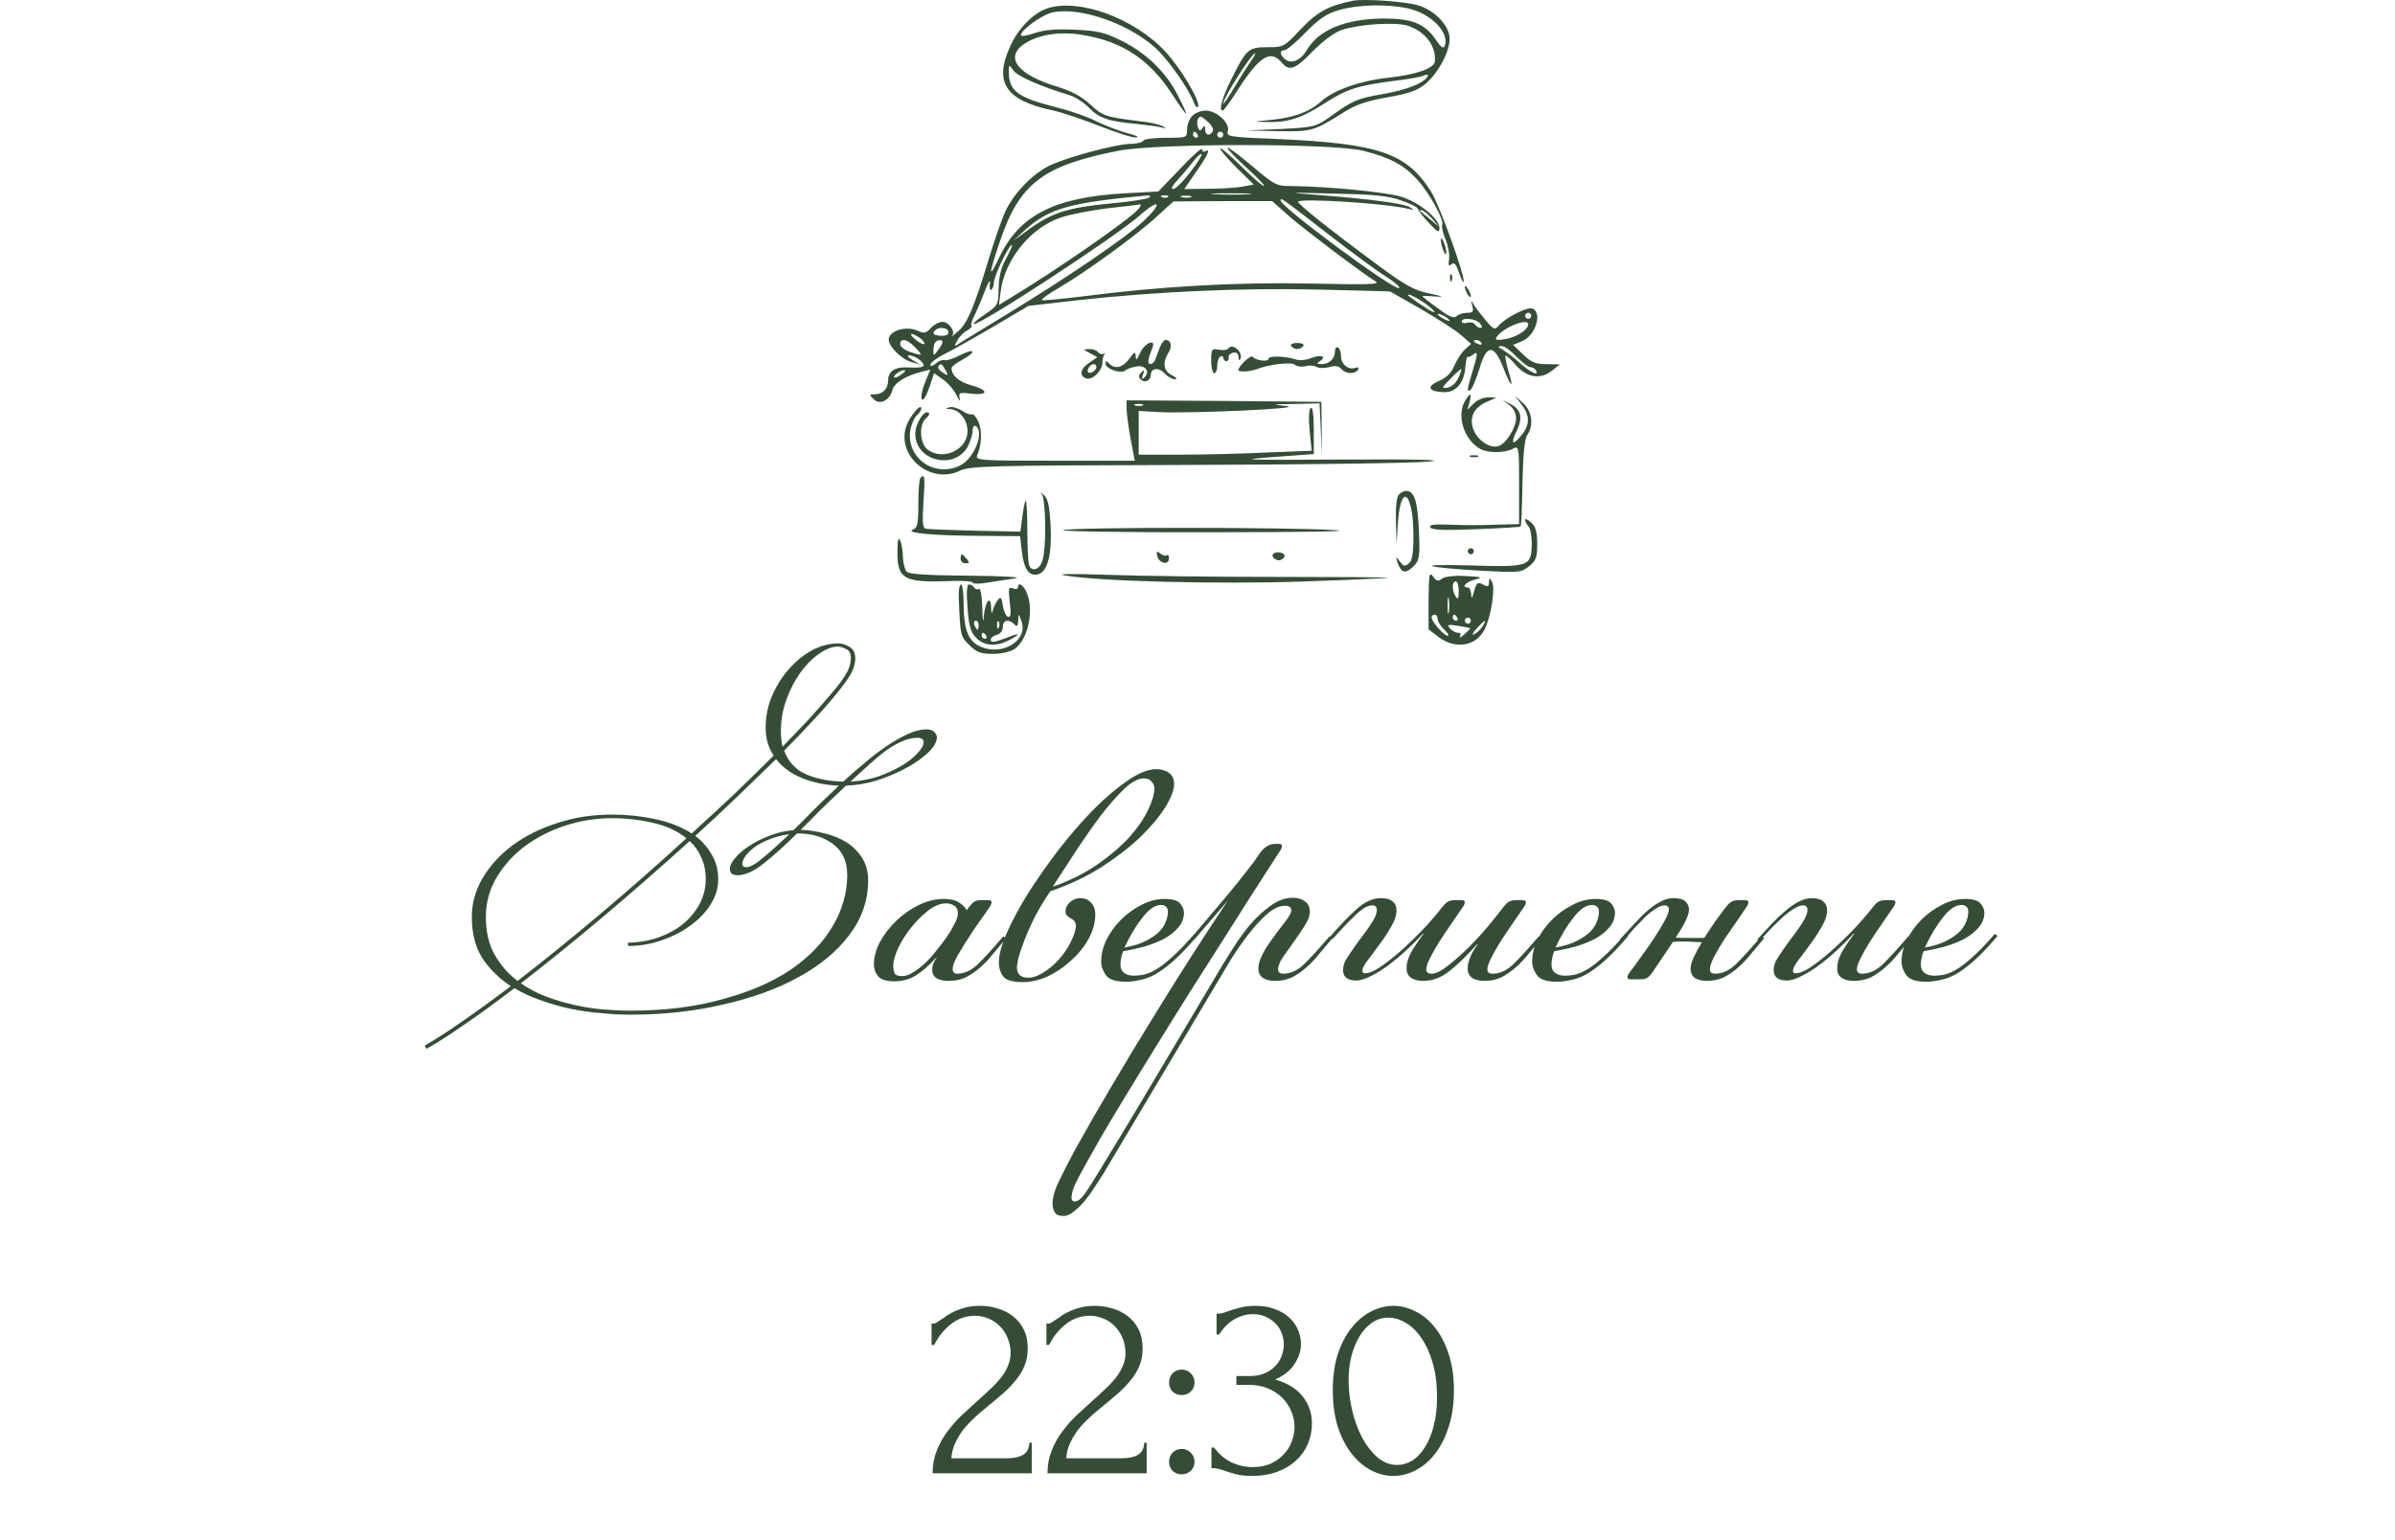 <?xml version="1.0" encoding="UTF-8"?> <svg xmlns="http://www.w3.org/2000/svg" width="286" height="184" viewBox="0 0 286 184" fill="none"><path d="M73.093 97.3C74.82 97.3 76.516 97.477 78.18 97.829C79.876 98.18 81.349 98.757 82.597 99.556C84.356 97.957 86.052 96.388 87.684 94.853C89.317 93.284 90.885 91.749 92.388 90.245C91.749 89.317 91.428 88.213 91.428 86.933C91.428 85.653 91.668 84.421 92.148 83.237C92.66 82.02 93.317 80.948 94.117 80.02C94.948 79.061 95.876 78.293 96.9 77.716C97.957 77.141 99.028 76.853 100.117 76.853C100.565 76.853 101.013 76.996 101.461 77.284C101.909 77.54 102.133 77.989 102.133 78.629C102.133 79.3 101.909 80.004 101.461 80.74C101.013 81.445 100.469 82.18 99.829 82.948C98.996 83.972 98.052 85.044 96.996 86.165C95.972 87.284 94.853 88.453 93.636 89.668C94.148 91.013 95.028 91.957 96.276 92.501C97.556 93.044 99.028 93.332 100.693 93.365C101.525 92.597 102.389 91.844 103.285 91.109C104.181 90.341 105.061 89.668 105.925 89.093C106.821 88.484 107.669 88.004 108.469 87.653C109.269 87.3 109.989 87.124 110.629 87.124C111.045 87.124 111.349 87.221 111.541 87.412C111.765 87.605 111.877 87.829 111.877 88.085C111.877 88.629 111.525 89.237 110.821 89.909C110.149 90.549 109.285 91.156 108.229 91.733C107.173 92.308 106.005 92.805 104.725 93.221C103.445 93.605 102.213 93.812 101.029 93.844L100.981 93.892L100.069 94.757C99.269 95.493 98.501 96.228 97.764 96.965C97.061 97.701 96.341 98.421 95.605 99.124C96.564 99.156 97.525 99.3 98.484 99.556C99.445 99.781 100.309 100.132 101.077 100.612C101.845 101.092 102.469 101.716 102.948 102.484C103.429 103.22 103.669 104.116 103.669 105.172C103.669 107.54 102.917 109.716 101.413 111.7C99.941 113.652 97.909 115.332 95.317 116.74C92.757 118.148 89.749 119.236 86.293 120.004C82.868 120.804 79.204 121.204 75.3 121.204C74.148 121.204 72.948 121.14 71.701 121.012C70.484 120.916 69.269 120.74 68.052 120.484C66.868 120.228 65.701 119.892 64.549 119.476C63.428 119.092 62.389 118.612 61.428 118.036C59.221 119.732 57.221 121.188 55.428 122.404C53.636 123.652 52.133 124.612 50.916 125.284L50.724 124.9C51.941 124.196 53.428 123.236 55.188 122.02C56.949 120.804 58.885 119.396 60.996 117.796C59.589 116.868 58.453 115.748 57.589 114.436C56.757 113.092 56.34 111.46 56.34 109.54C56.34 107.908 56.773 106.356 57.636 104.884C58.532 103.38 59.733 102.068 61.236 100.948C62.773 99.829 64.549 98.948 66.564 98.308C68.612 97.636 70.788 97.3 73.093 97.3ZM95.172 99.556C93.764 100.964 92.453 102.148 91.237 103.108C90.052 104.068 88.996 104.548 88.069 104.548C87.46 104.548 87.156 104.292 87.156 103.78C87.156 103.396 87.38 102.948 87.829 102.436C88.276 101.924 88.853 101.444 89.556 100.996C90.293 100.516 91.109 100.116 92.004 99.796C92.9 99.445 93.812 99.237 94.74 99.172C95.508 98.436 96.293 97.653 97.093 96.82C97.924 95.989 98.805 95.141 99.733 94.276L100.165 93.844C98.532 93.781 97.061 93.477 95.749 92.933C94.436 92.388 93.412 91.636 92.677 90.677C91.204 92.117 89.653 93.621 88.02 95.189C86.421 96.725 84.757 98.276 83.028 99.844C83.861 100.484 84.516 101.236 84.996 102.1C85.508 102.932 85.764 103.924 85.764 105.076C85.764 106.1 85.46 107.092 84.853 108.052C84.276 108.98 83.477 109.812 82.453 110.548C81.46 111.284 80.308 111.876 78.996 112.324C77.716 112.772 76.388 112.996 75.013 112.996L74.965 112.612C76.276 112.58 77.493 112.372 78.612 111.988C79.764 111.572 80.757 111.028 81.588 110.356C82.421 109.652 83.076 108.852 83.556 107.956C84.037 107.028 84.276 106.052 84.276 105.028C84.276 104.036 84.1 103.172 83.749 102.436C83.428 101.668 82.965 101.012 82.356 100.468C78.965 103.54 75.525 106.548 72.037 109.492C68.581 112.404 65.3 115.06 62.197 117.46C63.124 118.1 64.132 118.628 65.221 119.044C66.341 119.46 67.477 119.796 68.629 120.052C69.781 120.308 70.916 120.484 72.037 120.58C73.189 120.676 74.26 120.724 75.252 120.724C79.349 120.724 82.996 120.276 86.197 119.38C89.428 118.516 92.148 117.348 94.356 115.876C96.564 114.372 98.245 112.644 99.397 110.692C100.581 108.708 101.173 106.644 101.173 104.5C101.173 102.868 100.597 101.636 99.445 100.804C98.325 99.972 96.948 99.556 95.317 99.556H95.172ZM58.02 109.54C58.02 111.3 58.373 112.804 59.077 114.052C59.781 115.3 60.693 116.34 61.812 117.172C64.916 114.772 68.197 112.116 71.653 109.204C75.141 106.26 78.581 103.236 81.972 100.132C80.916 99.269 79.605 98.66 78.037 98.308C76.469 97.924 74.82 97.733 73.093 97.733C71.204 97.733 69.365 98.02 67.573 98.597C65.781 99.172 64.165 99.989 62.724 101.044C61.316 102.1 60.181 103.348 59.316 104.788C58.453 106.228 58.02 107.812 58.02 109.54ZM93.252 87.269C93.252 88.037 93.317 88.677 93.445 89.189C94.597 88.004 95.668 86.885 96.66 85.829C97.653 84.74 98.564 83.701 99.397 82.709C100.037 81.972 100.565 81.269 100.981 80.597C101.397 79.924 101.604 79.252 101.604 78.581C101.604 78.037 101.413 77.684 101.029 77.525C100.645 77.332 100.325 77.237 100.069 77.237C99.365 77.237 98.612 77.525 97.812 78.1C97.013 78.644 96.276 79.38 95.605 80.308C94.933 81.237 94.373 82.308 93.924 83.525C93.477 84.74 93.252 85.989 93.252 87.269ZM109.573 88.132C108.965 88.132 108.341 88.276 107.701 88.564C107.093 88.82 106.453 89.189 105.781 89.668C105.141 90.148 104.469 90.709 103.765 91.349C103.061 91.989 102.325 92.66 101.557 93.365C102.741 93.3 103.861 93.093 104.917 92.74C105.973 92.356 106.901 91.924 107.701 91.445C108.501 90.965 109.125 90.469 109.573 89.957C110.053 89.445 110.293 89.013 110.293 88.66C110.293 88.308 110.053 88.132 109.573 88.132ZM89.124 103.588C89.573 103.588 90.228 103.22 91.093 102.484C91.989 101.748 93.044 100.804 94.26 99.653C93.428 99.749 92.66 99.941 91.957 100.228C91.284 100.484 90.692 100.788 90.18 101.14C89.701 101.492 89.317 101.86 89.028 102.244C88.772 102.596 88.644 102.916 88.644 103.204C88.644 103.46 88.805 103.588 89.124 103.588ZM112.997 107.908C112.293 107.908 111.573 108.196 110.837 108.772C110.101 109.348 109.413 110.036 108.773 110.836C108.165 111.604 107.653 112.42 107.237 113.284C106.853 114.148 106.661 114.868 106.661 115.444C106.661 115.668 106.709 115.924 106.805 116.212C106.901 116.468 107.205 116.596 107.717 116.596C108.133 116.596 108.565 116.452 109.013 116.164C109.493 115.876 109.973 115.508 110.453 115.06C110.933 114.612 111.381 114.116 111.797 113.572C112.245 113.028 112.661 112.484 113.045 111.94C113.397 111.428 113.701 110.916 113.957 110.404C114.245 109.892 114.389 109.46 114.389 109.108C114.389 108.66 114.245 108.356 113.957 108.196C113.669 108.004 113.349 107.908 112.997 107.908ZM115.685 108.388C115.877 108.132 116.069 107.924 116.261 107.764C116.453 107.604 116.741 107.524 117.125 107.524H118.037C118.293 107.524 118.421 107.62 118.421 107.812C118.421 107.844 118.405 107.892 118.373 107.956C118.373 107.988 118.341 108.068 118.277 108.196C117.989 108.644 117.589 109.22 117.077 109.924C116.565 110.628 116.069 111.364 115.589 112.132C115.109 112.868 114.677 113.572 114.293 114.244C113.941 114.884 113.765 115.38 113.765 115.732C113.765 116.116 113.941 116.308 114.293 116.308C115.125 116.308 115.925 115.956 116.693 115.252C117.461 114.516 118.501 113.38 119.813 111.844L120.149 112.084C119.637 112.692 119.125 113.3 118.613 113.908C118.133 114.516 117.621 115.06 117.077 115.54C116.533 116.02 115.957 116.42 115.349 116.74C114.741 117.028 114.053 117.172 113.285 117.172C112.741 117.172 112.277 117.076 111.893 116.884C111.509 116.66 111.317 116.292 111.317 115.78C111.317 115.62 111.349 115.428 111.413 115.204C111.509 114.948 111.653 114.676 111.845 114.388V114.34C111.013 115.268 110.197 115.988 109.397 116.5C108.629 116.98 107.765 117.22 106.805 117.22C105.845 117.22 105.189 117.012 104.837 116.596C104.517 116.18 104.357 115.716 104.357 115.204C104.357 114.34 104.597 113.444 105.077 112.516C105.589 111.588 106.245 110.74 107.045 109.972C107.845 109.204 108.741 108.58 109.733 108.1C110.725 107.62 111.717 107.38 112.709 107.38C113.509 107.38 114.117 107.524 114.533 107.812C114.949 108.068 115.253 108.372 115.445 108.724L115.685 108.388ZM125.42 106.468C124.588 107.684 123.916 108.82 123.404 109.876C122.892 110.932 122.492 111.86 122.204 112.66C121.916 113.428 121.708 114.068 121.58 114.58C121.484 115.092 121.436 115.412 121.436 115.54C121.436 116.372 121.884 116.788 122.78 116.788C123.356 116.788 123.964 116.58 124.604 116.164C125.276 115.748 125.884 115.236 126.428 114.628C127.004 113.988 127.468 113.316 127.82 112.612C128.204 111.876 128.428 111.22 128.492 110.644C128.46 110.324 128.38 110.1 128.252 109.972C128.124 109.844 127.98 109.748 127.82 109.684C127.692 109.588 127.564 109.492 127.436 109.396C127.308 109.3 127.244 109.108 127.244 108.82C127.244 108.436 127.42 108.084 127.772 107.764C128.124 107.444 128.54 107.284 129.02 107.284C129.564 107.284 129.996 107.476 130.316 107.86C130.636 108.212 130.796 108.66 130.796 109.204C130.796 110.196 130.524 111.188 129.98 112.18C129.436 113.14 128.732 114.004 127.868 114.772C127.036 115.54 126.108 116.164 125.084 116.644C124.06 117.092 123.084 117.316 122.156 117.316C120.94 117.316 120.156 117.092 119.804 116.644C119.452 116.164 119.276 115.604 119.276 114.964C119.276 114.068 119.596 112.884 120.236 111.412C120.908 109.908 121.772 108.308 122.828 106.612C123.916 104.916 125.132 103.188 126.476 101.428C127.852 99.668 129.228 98.085 130.604 96.677C132.012 95.269 133.372 94.117 134.684 93.221C135.996 92.325 137.132 91.876 138.092 91.876C138.668 91.876 139.164 92.02 139.58 92.308C139.996 92.597 140.204 93.044 140.204 93.653C140.204 94.356 139.852 95.284 139.148 96.436C138.444 97.556 137.452 98.74 136.172 99.989C134.892 101.204 133.34 102.404 131.516 103.588C129.692 104.74 127.66 105.7 125.42 106.468ZM136.556 92.981C135.916 92.981 135.148 93.397 134.252 94.228C133.388 95.061 132.46 96.117 131.468 97.397C130.508 98.677 129.532 100.068 128.54 101.572C127.548 103.076 126.62 104.5 125.756 105.844L125.804 105.892C127.852 105.156 129.628 104.26 131.132 103.204C132.636 102.148 133.884 101.076 134.876 99.989C135.868 98.868 136.604 97.796 137.084 96.772C137.596 95.716 137.852 94.853 137.852 94.18C137.852 93.861 137.74 93.588 137.516 93.365C137.324 93.109 137.004 92.981 136.556 92.981ZM134.281 113.188C135.337 112.996 136.201 112.724 136.873 112.372C137.545 112.02 138.073 111.652 138.457 111.268C138.841 110.852 139.097 110.452 139.225 110.068C139.385 109.652 139.465 109.284 139.465 108.964C139.465 108.612 139.385 108.388 139.225 108.292C139.065 108.164 138.873 108.1 138.649 108.1C137.945 108.1 137.209 108.596 136.441 109.588C135.673 110.548 134.953 111.748 134.281 113.188ZM135.385 116.548C135.705 116.548 136.057 116.516 136.441 116.452C136.857 116.388 137.353 116.196 137.929 115.876C138.505 115.556 139.161 115.06 139.897 114.388C140.665 113.716 141.577 112.772 142.633 111.556L142.969 111.796C141.913 113.044 140.969 114.036 140.137 114.772C139.337 115.476 138.601 116.02 137.929 116.404C137.257 116.756 136.633 116.98 136.057 117.076C135.513 117.204 134.969 117.268 134.425 117.268C133.241 117.268 132.457 117.012 132.073 116.5C131.689 115.956 131.497 115.412 131.497 114.868C131.497 114.004 131.705 113.14 132.121 112.276C132.569 111.38 133.145 110.58 133.849 109.876C134.585 109.14 135.401 108.548 136.297 108.1C137.193 107.62 138.121 107.38 139.081 107.38C140.041 107.38 140.665 107.572 140.953 107.956C141.241 108.308 141.385 108.66 141.385 109.012C141.385 109.684 141.145 110.292 140.665 110.836C140.217 111.348 139.641 111.796 138.937 112.18C138.233 112.532 137.449 112.836 136.585 113.092C135.721 113.316 134.905 113.492 134.137 113.62C134.041 113.812 133.961 114.068 133.897 114.388C133.833 114.676 133.801 114.948 133.801 115.204C133.801 115.652 133.945 115.988 134.233 116.212C134.553 116.436 134.937 116.548 135.385 116.548ZM152.237 117.172C151.693 117.172 151.229 117.06 150.845 116.836C150.461 116.58 150.269 116.196 150.269 115.684C150.269 115.268 150.381 114.82 150.605 114.34C150.829 113.828 151.117 113.316 151.469 112.804C151.821 112.292 152.189 111.78 152.573 111.268C152.957 110.756 153.325 110.276 153.677 109.828C154.029 109.316 154.205 108.964 154.205 108.772C154.205 108.388 153.949 108.196 153.437 108.196C152.765 108.196 152.029 108.548 151.229 109.252C150.461 109.956 149.709 110.788 148.973 111.748C148.269 112.676 147.613 113.62 147.005 114.58C146.429 115.54 145.981 116.292 145.661 116.836L131.693 140.308C131.437 140.692 131.133 141.156 130.781 141.7C130.429 142.276 130.045 142.82 129.629 143.332C129.181 143.876 128.733 144.324 128.285 144.676C127.837 145.06 127.405 145.252 126.989 145.252C126.445 145.252 126.093 145.092 125.933 144.772C125.773 144.484 125.693 144.132 125.693 143.716C125.693 142.98 125.981 142.036 126.557 140.884C127.101 139.764 127.693 138.612 128.333 137.428C129.677 134.996 131.117 132.484 132.653 129.892C134.157 127.332 135.709 124.756 137.309 122.164C138.877 119.604 140.445 117.092 142.013 114.628C143.613 112.132 145.149 109.78 146.621 107.572L142.541 112.324L142.205 112.084C143.421 110.644 144.653 109.188 145.901 107.716C147.181 106.212 148.477 104.596 149.789 102.868L150.413 101.956C150.957 101.188 151.581 100.804 152.285 100.804H152.717C152.973 100.804 153.101 100.9 153.101 101.092C153.101 101.124 153.085 101.172 153.053 101.236C153.053 101.268 153.021 101.348 152.957 101.476L151.037 104.452C150.557 105.188 149.869 106.26 148.973 107.668C148.077 109.076 147.053 110.692 145.901 112.516C144.749 114.308 143.517 116.244 142.205 118.324C140.893 120.404 139.597 122.484 138.317 124.564C137.005 126.676 135.757 128.708 134.573 130.66C133.357 132.644 132.285 134.436 131.357 136.036C130.429 137.668 129.661 139.044 129.053 140.164C128.445 141.284 128.109 142.036 128.045 142.42C127.981 142.74 127.949 142.932 127.949 142.996C127.949 143.348 128.077 143.524 128.333 143.524C128.685 143.524 129.085 143.22 129.533 142.612C129.949 142.036 130.589 141.028 131.453 139.588C133.821 135.716 136.141 131.86 138.413 128.02C140.685 124.212 142.957 120.388 145.229 116.548C145.709 115.716 146.285 114.772 146.957 113.716C147.629 112.628 148.349 111.604 149.117 110.644C149.917 109.684 150.765 108.884 151.661 108.244C152.557 107.572 153.469 107.236 154.397 107.236C154.973 107.236 155.453 107.38 155.837 107.668C156.221 107.956 156.413 108.372 156.413 108.916C156.413 109.396 156.205 109.956 155.789 110.596C155.405 111.204 154.973 111.844 154.493 112.516C154.045 113.156 153.613 113.764 153.197 114.34C152.813 114.916 152.621 115.396 152.621 115.78C152.621 116.132 152.829 116.308 153.245 116.308C154.077 116.308 154.877 115.956 155.645 115.252C156.413 114.516 157.453 113.38 158.765 111.844L159.101 112.084C158.589 112.692 158.077 113.3 157.565 113.908C157.085 114.516 156.573 115.06 156.029 115.54C155.485 116.02 154.909 116.42 154.301 116.74C153.693 117.028 153.005 117.172 152.237 117.172ZM177.23 117.172C176.686 117.172 176.222 117.06 175.838 116.836C175.454 116.58 175.262 116.196 175.262 115.684C175.262 115.3 175.358 114.868 175.55 114.388C175.742 113.876 176.046 113.348 176.462 112.804L176.414 112.756C175.166 114.164 174.046 115.252 173.054 116.02C172.094 116.788 171.054 117.172 169.934 117.172C169.39 117.172 168.926 117.06 168.542 116.836C168.158 116.58 167.966 116.196 167.966 115.684C167.966 115.012 168.19 114.292 168.638 113.524C169.118 112.756 169.566 112.1 169.982 111.556L169.934 111.508C169.294 112.212 168.606 112.9 167.87 113.572C167.134 114.244 166.398 114.852 165.662 115.396C164.958 115.908 164.27 116.324 163.598 116.644C162.958 116.964 162.414 117.124 161.966 117.124C160.91 117.124 160.382 116.708 160.382 115.876C160.382 115.428 160.51 114.996 160.766 114.58C161.022 114.164 161.342 113.684 161.726 113.14C162.014 112.724 162.318 112.308 162.638 111.892C162.958 111.476 163.246 111.076 163.502 110.692C163.79 110.276 164.014 109.908 164.174 109.588C164.334 109.236 164.414 108.932 164.414 108.676C164.414 108.324 164.238 108.148 163.886 108.148C163.31 108.148 162.606 108.564 161.774 109.396C160.942 110.196 160.062 111.124 159.134 112.18L158.75 111.988C159.87 110.676 160.926 109.572 161.918 108.676C162.91 107.748 163.902 107.284 164.894 107.284C165.534 107.284 165.998 107.412 166.286 107.668C166.606 107.924 166.766 108.276 166.766 108.724C166.766 109.332 166.542 110.004 166.094 110.74C165.678 111.476 165.214 112.18 164.702 112.852C164.222 113.524 163.758 114.148 163.31 114.724C162.894 115.268 162.686 115.684 162.686 115.972C162.686 116.164 162.782 116.26 162.974 116.26C163.518 116.26 164.238 115.94 165.134 115.3C166.03 114.66 166.942 113.908 167.87 113.044C168.798 112.18 169.662 111.316 170.462 110.452C171.262 109.556 171.854 108.852 172.238 108.34C172.43 108.084 172.622 107.892 172.814 107.764C173.038 107.604 173.358 107.524 173.774 107.524H174.542C174.798 107.524 174.926 107.62 174.926 107.812C174.926 107.844 174.91 107.892 174.878 107.956C174.878 107.988 174.846 108.068 174.782 108.196C174.398 108.772 173.95 109.428 173.438 110.164C172.926 110.9 172.43 111.636 171.95 112.372C171.502 113.076 171.118 113.748 170.798 114.388C170.478 114.996 170.318 115.46 170.318 115.78C170.318 116.132 170.526 116.308 170.942 116.308C171.454 116.308 172.11 115.988 172.91 115.348C173.742 114.708 174.59 113.956 175.454 113.092C176.318 112.228 177.118 111.348 177.854 110.452C178.59 109.556 179.15 108.852 179.534 108.34C179.726 108.084 179.918 107.892 180.11 107.764C180.334 107.604 180.654 107.524 181.07 107.524H181.838C182.094 107.524 182.222 107.62 182.222 107.812C182.222 107.844 182.206 107.892 182.174 107.956C182.174 107.988 182.142 108.068 182.078 108.196C181.694 108.772 181.246 109.428 180.734 110.164C180.222 110.9 179.726 111.636 179.246 112.372C178.798 113.076 178.414 113.748 178.094 114.388C177.774 114.996 177.614 115.46 177.614 115.78C177.614 116.132 177.822 116.308 178.238 116.308C179.07 116.308 179.87 115.956 180.638 115.252C181.406 114.516 182.446 113.38 183.758 111.844L184.094 112.084C183.582 112.692 183.07 113.3 182.558 113.908C182.078 114.516 181.566 115.06 181.022 115.54C180.478 116.02 179.902 116.42 179.294 116.74C178.686 117.028 177.998 117.172 177.23 117.172ZM185.75 113.188C186.806 112.996 187.67 112.724 188.342 112.372C189.014 112.02 189.542 111.652 189.926 111.268C190.31 110.852 190.566 110.452 190.694 110.068C190.854 109.652 190.934 109.284 190.934 108.964C190.934 108.612 190.854 108.388 190.694 108.292C190.534 108.164 190.342 108.1 190.118 108.1C189.414 108.1 188.678 108.596 187.91 109.588C187.142 110.548 186.422 111.748 185.75 113.188ZM186.854 116.548C187.174 116.548 187.526 116.516 187.91 116.452C188.326 116.388 188.822 116.196 189.398 115.876C189.974 115.556 190.63 115.06 191.366 114.388C192.134 113.716 193.046 112.772 194.102 111.556L194.438 111.796C193.382 113.044 192.438 114.036 191.606 114.772C190.806 115.476 190.07 116.02 189.398 116.404C188.726 116.756 188.102 116.98 187.526 117.076C186.982 117.204 186.438 117.268 185.894 117.268C184.71 117.268 183.926 117.012 183.542 116.5C183.158 115.956 182.966 115.412 182.966 114.868C182.966 114.004 183.174 113.14 183.59 112.276C184.038 111.38 184.614 110.58 185.318 109.876C186.054 109.14 186.87 108.548 187.766 108.1C188.662 107.62 189.59 107.38 190.55 107.38C191.51 107.38 192.134 107.572 192.422 107.956C192.71 108.308 192.854 108.66 192.854 109.012C192.854 109.684 192.614 110.292 192.134 110.836C191.686 111.348 191.11 111.796 190.406 112.18C189.702 112.532 188.918 112.836 188.054 113.092C187.19 113.316 186.374 113.492 185.606 113.62C185.51 113.812 185.43 114.068 185.366 114.388C185.302 114.676 185.27 114.948 185.27 115.204C185.27 115.652 185.414 115.988 185.702 116.212C186.022 116.436 186.406 116.548 186.854 116.548ZM203.801 117.172C203.257 117.172 202.793 117.06 202.409 116.836C202.057 116.58 201.881 116.196 201.881 115.684C201.881 115.332 202.009 114.884 202.265 114.34C202.521 113.796 202.841 113.204 203.225 112.564C202.937 112.532 202.633 112.516 202.313 112.516C201.993 112.484 201.625 112.468 201.209 112.468C200.953 112.468 200.713 112.468 200.489 112.468C200.265 112.468 200.025 112.484 199.769 112.516L197.321 116.164C197.097 116.484 196.873 116.708 196.649 116.836C196.425 116.932 196.185 116.98 195.929 116.98H194.681C194.457 116.98 194.345 116.884 194.345 116.692C194.345 116.596 194.393 116.468 194.489 116.308C194.905 115.764 195.385 115.108 195.929 114.34C196.505 113.572 197.033 112.82 197.513 112.084C198.025 111.316 198.441 110.628 198.761 110.02C199.113 109.38 199.289 108.932 199.289 108.676C199.289 108.324 199.113 108.148 198.761 108.148C198.473 108.148 198.137 108.276 197.753 108.532C197.369 108.756 196.953 109.076 196.505 109.492C196.089 109.908 195.641 110.372 195.161 110.884C194.713 111.396 194.265 111.908 193.817 112.42L193.433 112.228C194.009 111.588 194.569 110.98 195.113 110.404C195.657 109.796 196.185 109.268 196.697 108.82C197.241 108.34 197.769 107.972 198.281 107.716C198.793 107.428 199.289 107.284 199.769 107.284C200.505 107.284 201.001 107.412 201.257 107.668C201.545 107.924 201.689 108.26 201.689 108.676C201.689 109.316 201.161 110.42 200.105 111.988C200.361 112.02 200.617 112.036 200.873 112.036C201.129 112.036 201.417 112.036 201.737 112.036H203.513C203.961 111.332 204.409 110.66 204.857 110.02C205.337 109.348 205.753 108.788 206.105 108.34C206.297 108.084 206.489 107.892 206.681 107.764C206.905 107.604 207.225 107.524 207.641 107.524H208.409C208.665 107.524 208.793 107.62 208.793 107.812C208.793 107.844 208.777 107.892 208.745 107.956C208.745 107.988 208.713 108.068 208.649 108.196C208.361 108.644 207.961 109.236 207.449 109.972C206.969 110.676 206.473 111.396 205.961 112.132C205.481 112.868 205.065 113.572 204.713 114.244C204.361 114.916 204.185 115.428 204.185 115.78C204.185 116.132 204.393 116.308 204.809 116.308C205.641 116.308 206.441 115.956 207.209 115.252C207.977 114.516 209.017 113.38 210.329 111.844L210.665 112.084C210.153 112.692 209.641 113.3 209.129 113.908C208.649 114.516 208.137 115.06 207.593 115.54C207.049 116.02 206.473 116.42 205.865 116.74C205.257 117.028 204.569 117.172 203.801 117.172ZM221.356 117.172C220.812 117.172 220.348 117.06 219.964 116.836C219.58 116.58 219.388 116.196 219.388 115.684C219.388 115.012 219.612 114.292 220.06 113.524C220.54 112.756 220.988 112.1 221.404 111.556L221.356 111.508C220.716 112.212 220.028 112.9 219.292 113.572C218.556 114.244 217.82 114.852 217.084 115.396C216.38 115.908 215.692 116.324 215.02 116.644C214.38 116.964 213.836 117.124 213.388 117.124C212.332 117.124 211.804 116.708 211.804 115.876C211.804 115.428 211.932 114.996 212.188 114.58C212.444 114.164 212.764 113.684 213.148 113.14C213.436 112.724 213.74 112.308 214.06 111.892C214.38 111.476 214.668 111.076 214.924 110.692C215.212 110.276 215.436 109.908 215.596 109.588C215.756 109.236 215.836 108.932 215.836 108.676C215.836 108.324 215.66 108.148 215.308 108.148C215.02 108.148 214.668 108.276 214.252 108.532C213.868 108.756 213.436 109.076 212.956 109.492C212.508 109.908 212.028 110.372 211.516 110.884C211.036 111.396 210.572 111.908 210.124 112.42L209.836 112.228C210.412 111.588 210.972 110.98 211.516 110.404C212.092 109.796 212.652 109.268 213.196 108.82C213.74 108.34 214.268 107.972 214.78 107.716C215.324 107.428 215.836 107.284 216.316 107.284C216.956 107.284 217.42 107.412 217.708 107.668C218.028 107.924 218.188 108.276 218.188 108.724C218.188 109.332 217.964 110.004 217.516 110.74C217.1 111.476 216.636 112.18 216.124 112.852C215.644 113.524 215.18 114.148 214.732 114.724C214.316 115.268 214.108 115.684 214.108 115.972C214.108 116.164 214.204 116.26 214.396 116.26C214.94 116.26 215.66 115.94 216.556 115.3C217.452 114.66 218.364 113.908 219.292 113.044C220.22 112.18 221.084 111.316 221.884 110.452C222.684 109.556 223.276 108.852 223.66 108.34C223.852 108.084 224.044 107.892 224.236 107.764C224.46 107.604 224.78 107.524 225.196 107.524H225.964C226.22 107.524 226.348 107.62 226.348 107.812C226.348 107.844 226.332 107.892 226.3 107.956C226.3 107.988 226.268 108.068 226.204 108.196C225.82 108.772 225.372 109.428 224.86 110.164C224.348 110.9 223.852 111.636 223.372 112.372C222.924 113.076 222.54 113.748 222.22 114.388C221.9 114.996 221.74 115.46 221.74 115.78C221.74 116.132 221.948 116.308 222.364 116.308C223.196 116.308 223.996 115.956 224.764 115.252C225.532 114.516 226.572 113.38 227.884 111.844L228.22 112.084C227.708 112.692 227.196 113.3 226.684 113.908C226.204 114.516 225.692 115.06 225.148 115.54C224.604 116.02 224.028 116.42 223.42 116.74C222.812 117.028 222.124 117.172 221.356 117.172ZM229.859 113.188C230.915 112.996 231.779 112.724 232.451 112.372C233.123 112.02 233.651 111.652 234.035 111.268C234.419 110.852 234.675 110.452 234.803 110.068C234.963 109.652 235.043 109.284 235.043 108.964C235.043 108.612 234.963 108.388 234.803 108.292C234.643 108.164 234.451 108.1 234.227 108.1C233.523 108.1 232.787 108.596 232.019 109.588C231.251 110.548 230.531 111.748 229.859 113.188ZM230.963 116.548C231.283 116.548 231.635 116.516 232.019 116.452C232.435 116.388 232.931 116.196 233.507 115.876C234.083 115.556 234.739 115.06 235.475 114.388C236.243 113.716 237.155 112.772 238.211 111.556L238.547 111.796C237.491 113.044 236.547 114.036 235.715 114.772C234.915 115.476 234.179 116.02 233.507 116.404C232.835 116.756 232.211 116.98 231.635 117.076C231.091 117.204 230.547 117.268 230.003 117.268C228.819 117.268 228.035 117.012 227.651 116.5C227.267 115.956 227.075 115.412 227.075 114.868C227.075 114.004 227.283 113.14 227.699 112.276C228.147 111.38 228.723 110.58 229.427 109.876C230.163 109.14 230.979 108.548 231.875 108.1C232.771 107.62 233.699 107.38 234.659 107.38C235.619 107.38 236.243 107.572 236.531 107.956C236.819 108.308 236.963 108.66 236.963 109.012C236.963 109.684 236.723 110.292 236.243 110.836C235.795 111.348 235.219 111.796 234.515 112.18C233.811 112.532 233.027 112.836 232.163 113.092C231.299 113.316 230.483 113.492 229.715 113.62C229.619 113.812 229.539 114.068 229.475 114.388C229.411 114.676 229.379 114.948 229.379 115.204C229.379 115.652 229.523 115.988 229.811 116.212C230.131 116.436 230.515 116.548 230.963 116.548Z" fill="#354D37"></path><path d="M111.24 158.096H111.528C111.635 158.096 111.763 158.043 111.912 157.936C112.083 157.83 112.264 157.712 112.456 157.584C112.669 157.435 112.915 157.264 113.192 157.072C113.491 156.88 113.821 156.71 114.184 156.56C114.568 156.39 114.995 156.251 115.464 156.144C115.933 156.038 116.456 155.984 117.032 155.984C117.757 155.984 118.461 156.091 119.144 156.304C119.827 156.496 120.435 156.806 120.968 157.232C121.501 157.638 121.928 158.16 122.248 158.8C122.568 159.44 122.728 160.208 122.728 161.104C122.728 161.851 122.6 162.534 122.344 163.152C122.088 163.771 121.736 164.347 121.288 164.88C120.861 165.414 120.371 165.926 119.816 166.416C119.283 166.886 118.728 167.355 118.152 167.824C117.597 168.272 117.053 168.731 116.52 169.2C116.008 169.67 115.539 170.16 115.112 170.672C114.707 171.184 114.365 171.739 114.088 172.336C113.811 172.912 113.651 173.531 113.608 174.192H120.264C121.075 174.192 121.715 174.054 122.184 173.776C122.653 173.478 122.899 172.998 122.92 172.336H123.208V175.984H111.368C111.368 175.024 111.528 174.139 111.848 173.328C112.168 172.496 112.584 171.739 113.096 171.056C113.608 170.352 114.173 169.702 114.792 169.104C115.432 168.507 116.061 167.931 116.68 167.376C117.192 166.928 117.683 166.48 118.152 166.032C118.643 165.584 119.069 165.136 119.432 164.688C119.816 164.219 120.115 163.739 120.328 163.248C120.563 162.736 120.68 162.203 120.68 161.648C120.68 160.944 120.552 160.315 120.296 159.76C120.061 159.206 119.741 158.736 119.336 158.352C118.952 157.968 118.504 157.68 117.992 157.488C117.48 157.275 116.968 157.168 116.456 157.168C115.368 157.168 114.408 157.499 113.576 158.16C112.744 158.8 112.072 159.632 111.56 160.656H111.24V158.096ZM124.959 158.096H125.247C125.353 158.096 125.481 158.043 125.631 157.936C125.801 157.83 125.983 157.712 126.175 157.584C126.388 157.435 126.633 157.264 126.911 157.072C127.209 156.88 127.54 156.71 127.903 156.56C128.287 156.39 128.713 156.251 129.183 156.144C129.652 156.038 130.175 155.984 130.751 155.984C131.476 155.984 132.18 156.091 132.863 156.304C133.545 156.496 134.153 156.806 134.687 157.232C135.22 157.638 135.647 158.16 135.967 158.8C136.287 159.44 136.447 160.208 136.447 161.104C136.447 161.851 136.319 162.534 136.063 163.152C135.807 163.771 135.455 164.347 135.007 164.88C134.58 165.414 134.089 165.926 133.535 166.416C133.001 166.886 132.447 167.355 131.871 167.824C131.316 168.272 130.772 168.731 130.239 169.2C129.727 169.67 129.257 170.16 128.831 170.672C128.425 171.184 128.084 171.739 127.807 172.336C127.529 172.912 127.369 173.531 127.327 174.192H133.983C134.793 174.192 135.433 174.054 135.903 173.776C136.372 173.478 136.617 172.998 136.639 172.336H136.927V175.984H125.087C125.087 175.024 125.247 174.139 125.567 173.328C125.887 172.496 126.303 171.739 126.815 171.056C127.327 170.352 127.892 169.702 128.511 169.104C129.151 168.507 129.78 167.931 130.399 167.376C130.911 166.928 131.401 166.48 131.871 166.032C132.361 165.584 132.788 165.136 133.151 164.688C133.535 164.219 133.833 163.739 134.047 163.248C134.281 162.736 134.399 162.203 134.399 161.648C134.399 160.944 134.271 160.315 134.015 159.76C133.78 159.206 133.46 158.736 133.055 158.352C132.671 157.968 132.223 157.68 131.711 157.488C131.199 157.275 130.687 157.168 130.175 157.168C129.087 157.168 128.127 157.499 127.295 158.16C126.463 158.8 125.791 159.632 125.279 160.656H124.959V158.096ZM139.605 165.136C139.605 164.71 139.744 164.347 140.021 164.048C140.32 163.75 140.683 163.6 141.109 163.6C141.536 163.6 141.899 163.75 142.197 164.048C142.496 164.347 142.645 164.71 142.645 165.136C142.645 165.563 142.496 165.926 142.197 166.224C141.899 166.502 141.536 166.64 141.109 166.64C140.683 166.64 140.32 166.502 140.021 166.224C139.744 165.926 139.605 165.563 139.605 165.136ZM139.605 174.608C139.605 174.182 139.744 173.819 140.021 173.52C140.32 173.222 140.683 173.072 141.109 173.072C141.536 173.072 141.899 173.222 142.197 173.52C142.496 173.819 142.645 174.182 142.645 174.608C142.645 175.035 142.496 175.398 142.197 175.696C141.899 175.974 141.536 176.112 141.109 176.112C140.683 176.112 140.32 175.974 140.021 175.696C139.744 175.398 139.605 175.035 139.605 174.608ZM145.275 156.912H145.563C145.734 156.912 145.915 156.88 146.107 156.816C146.299 156.752 146.512 156.678 146.747 156.592C147.11 156.464 147.547 156.336 148.059 156.208C148.571 156.059 149.2 155.984 149.947 155.984C150.8 155.984 151.558 156.112 152.219 156.368C152.902 156.603 153.467 156.934 153.915 157.36C154.384 157.766 154.736 158.246 154.971 158.8C155.227 159.355 155.355 159.931 155.355 160.528C155.355 161.36 155.099 162.16 154.587 162.928C154.096 163.696 153.328 164.315 152.283 164.784C153.755 165.211 154.854 165.894 155.579 166.832C156.304 167.771 156.667 168.838 156.667 170.032C156.667 170.928 156.496 171.76 156.155 172.528C155.835 173.275 155.355 173.936 154.715 174.512C154.096 175.067 153.35 175.504 152.475 175.824C151.6 176.144 150.619 176.304 149.531 176.304C148.72 176.304 148.048 176.23 147.515 176.08C146.982 175.931 146.534 175.792 146.171 175.664C145.936 175.579 145.723 175.515 145.531 175.472C145.339 175.408 145.147 175.376 144.955 175.376H144.667V172.912H144.987C145.542 173.68 146.224 174.267 147.035 174.672C147.867 175.056 148.72 175.248 149.595 175.248C150.363 175.248 151.056 175.12 151.675 174.864C152.294 174.587 152.816 174.224 153.243 173.776C153.691 173.328 154.022 172.816 154.235 172.24C154.47 171.664 154.587 171.067 154.587 170.448C154.587 169.808 154.459 169.19 154.203 168.592C153.947 167.974 153.584 167.43 153.115 166.96C152.646 166.491 152.07 166.118 151.387 165.84C150.726 165.563 149.968 165.424 149.115 165.424H147.643V164.368H149.275C149.936 164.368 150.512 164.262 151.003 164.048C151.515 163.835 151.942 163.547 152.283 163.184C152.624 162.822 152.88 162.416 153.051 161.968C153.222 161.52 153.307 161.051 153.307 160.56C153.307 160.112 153.222 159.675 153.051 159.248C152.902 158.822 152.667 158.448 152.347 158.128C152.027 157.787 151.632 157.51 151.163 157.296C150.715 157.083 150.192 156.976 149.595 156.976C148.87 156.976 148.144 157.179 147.419 157.584C146.694 157.99 146.086 158.598 145.595 159.408H145.275V156.912ZM159.157 166.064C159.157 164.422 159.359 162.971 159.765 161.712C160.191 160.454 160.746 159.408 161.429 158.576C162.111 157.723 162.879 157.083 163.733 156.656C164.607 156.208 165.493 155.984 166.389 155.984C167.285 155.984 168.17 156.208 169.045 156.656C169.919 157.083 170.687 157.723 171.349 158.576C172.031 159.408 172.575 160.454 172.981 161.712C173.407 162.971 173.621 164.422 173.621 166.064C173.621 167.728 173.407 169.2 172.981 170.48C172.575 171.739 172.031 172.806 171.349 173.68C170.687 174.534 169.919 175.184 169.045 175.632C168.17 176.08 167.285 176.304 166.389 176.304C165.493 176.304 164.607 176.08 163.733 175.632C162.879 175.184 162.111 174.534 161.429 173.68C160.746 172.806 160.191 171.739 159.765 170.48C159.359 169.2 159.157 167.728 159.157 166.064ZM171.605 166.896C171.605 165.36 171.434 164.006 171.093 162.832C170.751 161.638 170.303 160.646 169.749 159.856C169.215 159.046 168.597 158.438 167.893 158.032C167.21 157.606 166.506 157.392 165.781 157.392C165.055 157.392 164.394 157.606 163.797 158.032C163.221 158.438 162.73 158.982 162.325 159.664C161.919 160.347 161.599 161.136 161.365 162.032C161.151 162.928 161.045 163.867 161.045 164.848C161.045 166.022 161.183 167.216 161.461 168.432C161.738 169.627 162.133 170.715 162.645 171.696C163.157 172.656 163.765 173.446 164.469 174.064C165.194 174.683 165.983 174.992 166.837 174.992C167.455 174.992 168.053 174.822 168.629 174.48C169.205 174.118 169.706 173.595 170.133 172.912C170.581 172.23 170.933 171.387 171.189 170.384C171.466 169.382 171.605 168.219 171.605 166.896Z" fill="#354D37"></path><path d="M161.575 0.087C158.69 0.664 157.32 1.385 155.338 3.476C153.355 5.603 153.283 5.639 151.372 5.639C149.101 5.639 148.848 5.856 147.154 9.245C146 11.48 145.495 13.246 146 13.21C146.144 13.174 146.829 12.273 147.514 11.191C150.326 6.757 151.66 5.856 153.03 7.442C153.968 8.56 154.616 8.343 156.816 6.072C158.114 4.774 159.411 3.837 160.313 3.548C162.512 2.863 166.658 2.611 168.136 3.08C170.191 3.765 171.525 5.495 171.345 7.334C171.273 8.163 169.11 8.92 165.793 9.281C162.44 9.641 159.267 10.759 157.789 12.093C156.455 13.319 154.616 14.004 152.057 14.292C149.497 14.544 149.497 14.544 151.48 14.58C153.932 14.617 155.518 14.076 158.402 12.201C160.817 10.651 162.26 10.182 166.622 9.641C168.1 9.461 169.65 9.209 170.011 9.028C170.516 8.848 170.624 8.884 170.443 9.173C169.939 9.966 168.028 10.723 165.18 11.228C162.043 11.768 161.575 11.985 158.907 13.895C157.14 15.157 156.996 15.193 152.922 15.41L148.776 15.59L152.562 15.662C156.671 15.734 156.852 15.698 160.673 13.283C161.971 12.489 163.377 12.021 165.685 11.624C168.172 11.191 169.218 10.831 170.155 10.074C171.705 8.812 173.111 6.216 173.111 4.63C173.111 3.08 171.309 1.205 169.326 0.628C167.667 0.16 162.909 -0.165 161.575 0.087ZM168.064 0.989C170.84 1.566 173.111 3.873 172.534 5.459C172.354 5.856 172.138 5.712 171.525 4.846C170.191 2.827 168.677 2.214 165.18 2.214C160.673 2.251 157.501 3.548 156.059 5.964C155.338 7.226 154.184 7.694 153.463 7.082C152.814 6.541 152.778 6 153.391 6C153.643 6 154.761 5.063 155.914 3.873C157.501 2.251 158.402 1.638 159.88 1.205C162.115 0.556 165.54 0.448 168.064 0.989ZM149.353 7.334C148.956 7.911 148.055 9.317 147.37 10.507C146.649 11.696 146.072 12.525 146.072 12.381C146.072 11.696 149.461 6.361 149.894 6.361C149.966 6.361 149.749 6.793 149.353 7.334Z" fill="#354D37"></path><path d="M124.98 1.026C123.358 1.603 121.555 3.442 120.618 5.569C118.671 9.859 120.077 11.986 125.665 13.176C126.855 13.428 129.378 14.293 131.289 15.05C133.236 15.808 135.183 16.456 135.651 16.42C136.12 16.42 135.687 16.168 134.642 15.916C133.596 15.627 131.902 14.978 130.892 14.474C129.919 13.969 127.756 13.212 126.134 12.815C121.555 11.662 120.473 10.868 120.473 8.633C120.473 7.66 120.473 7.66 121.014 8.417C121.483 9.102 124.187 10.292 127.72 11.373C128.441 11.589 129.45 12.274 130.027 12.851C131.217 14.113 132.407 14.51 135.687 14.798C137.021 14.942 138.427 15.123 138.752 15.231C139.293 15.411 139.293 15.375 138.86 15.086C138.572 14.906 137.418 14.618 136.336 14.51C132.01 13.969 131.722 13.897 130.208 12.491C129.162 11.517 127.936 10.868 126.278 10.364C121.591 8.958 119.969 6.939 122.204 5.316C123.898 4.127 126.602 3.694 129.414 4.199C134.101 4.992 137.31 7.155 139.978 11.265C140.807 12.527 141.528 13.572 141.636 13.572C141.708 13.572 141.276 12.599 140.663 11.409C139.257 8.633 136.841 6.29 133.885 4.848C131.938 3.874 131.037 3.658 128.369 3.55C126.134 3.442 124.728 3.55 123.574 3.946C122.673 4.271 121.915 4.379 121.915 4.199C121.915 3.55 124.511 1.711 125.773 1.459C129.054 0.846 134.606 2.757 137.887 5.641C139.401 6.975 141.997 10.616 142.573 12.274C142.718 12.635 142.934 12.887 143.042 12.779C143.475 12.31 141.059 8.201 139.148 6.146C135.363 2.108 128.729 -0.272 124.98 1.026Z" fill="#354D37"></path><path d="M142.362 13.86C142.001 14.22 141.749 14.977 141.749 15.482C141.749 16.456 141.713 16.456 139.261 16.456C137.855 16.456 136.629 16.6 136.521 16.816C136.413 16.996 135.764 17.177 135.115 17.177C133.313 17.177 127.328 18.799 125.273 19.808C123.29 20.818 121.235 22.909 120.154 25.036C119.757 25.829 118.856 28.389 118.135 30.732C116.368 36.609 115.539 38.592 114.421 39.565C113.881 40.034 113.556 40.286 113.7 40.106C114.133 39.601 113.304 38.447 112.547 38.447C112.15 38.447 111.537 38.772 111.177 39.168C110.564 39.817 110.347 39.853 109.554 39.493C108.256 38.916 106.273 39.457 106.129 40.466C106.021 41.295 107.643 42.954 108.941 43.278L109.843 43.531L108.941 42.99C108.401 42.666 108.256 42.449 108.581 42.449C109.302 42.449 110.564 43.423 110.239 43.747C110.095 43.891 109.338 43.963 108.545 43.891C106.886 43.783 106.057 44.324 106.057 45.441C106.057 46.415 105.408 47.1 104.471 47.1C103.786 47.1 103.786 47.136 104.327 47.677C105.048 48.434 106.237 47.857 106.562 46.595C106.778 45.73 108.184 44.865 110.095 44.396L111.104 44.144L110.564 45.441C109.951 46.847 109.843 48.181 110.347 47.605C110.528 47.424 110.852 46.667 111.104 45.91L111.537 44.576L112.619 45.333C113.232 45.766 113.953 46.631 114.241 47.244C114.529 47.857 114.674 48.037 114.602 47.605C114.457 46.884 114.565 46.847 116.008 47.028C118.099 47.244 118.063 46.595 115.972 46.018C114.493 45.622 113.628 44.829 113.628 43.963C113.628 43.783 114.205 43.35 114.89 42.99C116.657 42.017 116.476 41.512 114.674 42.413C113.881 42.846 113.015 43.098 112.799 43.026C112.547 42.954 112.078 43.098 111.753 43.423C111.357 43.747 111.104 43.819 111.104 43.567C111.104 43.314 111.898 42.738 112.835 42.269C113.772 41.8 116.404 40.322 118.675 38.988L122.821 36.537L128.482 35.888C137.855 34.842 148.058 34.373 157.396 34.59L165.976 34.806L169.653 36.897C171.636 38.051 173.835 39.457 174.484 40.034L175.674 41.079L174.917 41.764C174.52 42.125 173.944 43.026 173.655 43.711C173.295 44.576 172.718 45.117 171.816 45.514C170.302 46.163 170.555 46.775 172.393 46.847C173.835 46.92 174.881 45.73 174.989 43.783C175.061 43.062 175.169 42.557 175.241 42.629C175.314 42.702 175.602 42.593 175.89 42.377C176.503 41.836 176.503 42.233 175.818 44.432C175.169 46.523 175.133 47.028 175.674 46.487C175.854 46.307 176.323 45.153 176.684 43.999C177.513 41.151 178.378 41.079 179.46 43.783C180.433 46.271 180.83 46.595 180.145 44.396C179.856 43.423 179.712 42.557 179.784 42.485C179.856 42.413 180.433 42.918 181.046 43.639C182.38 45.153 184.038 45.369 185.408 44.216L186.273 43.531L184.651 43.495C183.353 43.495 182.848 43.278 181.875 42.341L180.685 41.187L181.767 40.755C183.389 40.07 184.218 37.33 182.993 36.861C182.38 36.609 179.712 37.979 178.919 38.952C178.522 39.421 178.342 39.349 177.477 38.339C176.936 37.69 176.287 36.861 176.035 36.465C175.638 35.779 175.602 35.779 175.818 36.537C175.999 37.222 175.89 37.366 175.205 37.366C174.737 37.366 174.16 37.546 173.944 37.762C173.619 38.087 173.042 37.834 171.708 36.825C170.699 36.104 169.87 35.455 169.87 35.383C169.87 35.311 170.555 35.347 171.42 35.419C172.538 35.491 172.393 35.419 170.699 35.058C168.824 34.662 167.851 34.121 164.39 31.561C158.73 27.379 154.908 24.315 155.016 24.099C155.232 23.63 165.796 24.315 168.247 24.964C168.896 25.108 168.896 25.108 168.355 24.747C167.634 24.315 163.921 23.81 157.612 23.305C153.466 22.981 153.502 22.981 159.415 23.125C164.137 23.233 165.76 23.378 167.346 23.954C168.428 24.315 169.329 24.784 169.329 24.964C169.365 25.144 169.942 25.901 170.627 26.622C171.672 27.776 171.889 27.848 171.889 27.235C171.889 26.117 169.437 24.135 167.274 23.486C165.507 22.945 158.513 22.26 154.151 22.224C152.42 22.224 152.168 22.08 149.536 19.844C147.986 18.547 146.652 17.537 146.58 17.645C146.472 17.717 147.517 18.799 148.851 20.025C150.185 21.214 151.122 22.224 150.942 22.224C150.762 22.224 149.5 21.142 148.166 19.808C146.796 18.474 145.715 17.537 145.715 17.753C145.715 17.934 146.616 18.979 147.698 20.061L149.716 22.044L148.346 22.296C147.589 22.44 145.715 22.548 144.2 22.548L141.424 22.584L142.83 20.529C144.237 18.547 144.633 17.645 143.912 18.078C143.732 18.186 143.552 18.078 143.552 17.826C143.552 17.573 142.362 18.619 140.956 20.133L138.324 22.873L134.322 23.089C125.958 23.558 121.74 25.685 119.36 30.696C118.027 33.472 118.027 32.931 119.396 28.857C121.74 21.899 124.552 19.772 133.565 18.006C138.252 17.104 159.018 17.104 162.767 18.006C165.976 18.799 167.634 19.7 169.257 21.467C170.699 23.053 172.538 26.406 172.213 26.875C172.141 27.055 172.285 27.812 172.61 28.569C172.934 29.326 173.114 30.372 173.042 30.948C172.934 31.706 172.97 31.85 173.331 31.561C173.655 31.309 173.871 31.525 174.196 32.499C174.448 33.22 174.701 33.761 174.773 33.688C175.097 33.364 171.889 24.423 170.879 22.873C167.959 18.258 164.642 17.14 152.42 16.6C146.832 16.383 146.436 16.311 146.616 15.698C146.94 14.725 145.282 13.211 143.984 13.211C143.407 13.211 142.686 13.499 142.362 13.86ZM144.309 14.617C144.741 15.013 144.958 15.482 144.813 15.698C144.453 16.311 143.912 16.167 143.912 15.446C143.912 14.977 143.84 14.941 143.588 15.302C143.335 15.698 143.227 15.662 143.047 15.194C142.83 14.617 143.047 13.932 143.407 13.932C143.515 13.932 143.912 14.256 144.309 14.617ZM143.011 16.095C143.119 16.275 143.047 16.456 142.867 16.456C142.65 16.456 142.47 16.275 142.47 16.095C142.47 15.879 142.542 15.734 142.614 15.734C142.722 15.734 142.903 15.879 143.011 16.095ZM146.075 16.095C146.075 16.275 145.931 16.456 145.715 16.456C145.534 16.456 145.354 16.275 145.354 16.095C145.354 15.879 145.534 15.734 145.715 15.734C145.931 15.734 146.075 15.879 146.075 16.095ZM142.109 20.602C141.28 21.683 140.379 22.584 140.09 22.584C139.802 22.584 139.982 22.188 140.559 21.575C141.064 21.034 141.893 20.061 142.398 19.412C142.867 18.763 143.371 18.33 143.479 18.402C143.588 18.511 142.975 19.484 142.109 20.602ZM149.068 23.197C148.022 23.269 146.255 23.269 145.102 23.197C143.948 23.125 144.813 23.089 146.976 23.089C149.176 23.089 150.113 23.125 149.068 23.197ZM137.242 23.594C137.026 23.774 134.935 24.099 132.52 24.315C127.544 24.784 125.561 25.433 122.894 27.379L121.019 28.749L122.389 27.488C125.273 24.892 127.689 24.207 137.062 23.341C137.351 23.341 137.423 23.414 137.242 23.594ZM139.478 23.522C139.369 23.63 139.045 23.666 138.793 23.558C138.504 23.45 138.612 23.341 139.009 23.341C139.406 23.305 139.622 23.414 139.478 23.522ZM142.218 23.558C141.965 23.63 141.46 23.63 141.136 23.558C140.775 23.45 140.992 23.378 141.569 23.378C142.182 23.378 142.434 23.45 142.218 23.558ZM158.874 28.172C161.469 30.191 164.426 32.355 165.507 33.039C166.589 33.724 167.274 34.337 167.058 34.41C166.337 34.626 152.925 24.711 152.925 23.954C152.925 23.558 152.925 23.558 158.874 28.172ZM154.115 25.973C156.062 27.632 162.335 32.391 164.318 33.652C164.858 33.977 163.128 34.013 156.53 33.869C147.77 33.688 138.576 34.193 129.167 35.419C126.751 35.707 124.624 35.924 124.444 35.852C124.264 35.779 125.201 35.094 126.535 34.337C129.816 32.391 135.728 28.1 138.144 25.865L140.127 24.062L146.003 24.026H151.916L154.115 25.973ZM135.944 24.964C134.935 26.19 126.138 32.282 120.694 35.563L119.288 36.428L119.505 34.734C120.045 30.912 123.11 27.163 126.715 25.973C127.761 25.613 130.212 25.144 132.195 24.892C134.178 24.675 135.944 24.459 136.125 24.423C136.305 24.423 136.197 24.639 135.944 24.964ZM136.521 26.442C134.286 28.497 127.4 33.184 120.045 37.654C117.738 39.06 115.431 40.466 114.854 40.827C113.881 41.476 113.881 41.476 114.313 40.683C114.529 40.25 115.07 39.709 115.467 39.493C115.863 39.277 116.116 39.024 116.008 38.916C115.899 38.808 116.08 38.231 116.404 37.618C116.693 37.005 117.269 35.671 117.63 34.698C118.027 33.688 118.279 33.292 118.207 33.833C118.135 34.373 118.207 34.734 118.351 34.626C118.531 34.518 118.675 34.157 118.675 33.833C118.675 33.039 120.298 29.614 120.766 29.29C120.983 29.146 120.73 29.795 120.226 30.732C119.541 31.922 119.288 32.967 119.252 34.41C119.216 36.392 119.18 36.501 117.666 37.51C116.837 38.087 116.188 38.592 116.26 38.7C116.693 39.096 133.349 28.209 136.161 25.685C138.54 23.594 138.865 24.243 136.521 26.442ZM170.987 26.081L171.853 27.091L170.771 26.19C170.194 25.685 169.617 25.252 169.545 25.18C169.473 25.144 169.545 25.108 169.762 25.108C169.942 25.108 170.483 25.541 170.987 26.081ZM169.978 36.104C171.492 37.15 171.816 37.762 170.338 36.825C168.355 35.527 167.923 35.203 168.247 35.203C168.464 35.203 169.221 35.599 169.978 36.104ZM173.114 38.303C173.114 38.375 172.79 38.303 172.393 38.087C171.997 37.87 171.672 37.618 171.672 37.51C171.672 37.438 171.997 37.51 172.393 37.726C172.79 37.943 173.114 38.195 173.114 38.303ZM182.848 37.726C182.848 37.907 182.704 38.087 182.488 38.087C182.308 38.087 182.127 37.907 182.127 37.726C182.127 37.51 182.308 37.366 182.488 37.366C182.704 37.366 182.848 37.51 182.848 37.726ZM176.72 38.628C177.008 38.952 177.044 39.168 176.792 39.168C176.575 39.168 176.287 38.988 176.143 38.772C176.035 38.556 175.602 38.447 175.241 38.556C174.845 38.664 174.556 38.592 174.556 38.411C174.556 37.87 176.251 38.051 176.72 38.628ZM182.488 38.736C182.488 39.385 181.082 40.286 179.784 40.502C178.739 40.683 178.486 40.611 178.702 40.286C179.387 39.168 182.488 37.907 182.488 38.736ZM113.268 39.673C113.268 39.998 112.907 40.142 112.366 40.106C111.465 40.07 111.249 39.853 111.717 39.421C112.15 38.988 113.268 39.168 113.268 39.673ZM109.879 40.394C110.239 40.683 110.492 41.007 110.383 41.079C110.275 41.187 109.807 40.971 109.338 40.574C108.365 39.781 108.797 39.637 109.879 40.394ZM109.302 41.512C110.275 42.521 110.203 42.557 108.617 42.017C108.004 41.8 107.499 41.404 107.499 41.115C107.499 40.322 108.365 40.502 109.302 41.512ZM112.547 40.863C112.547 41.043 112.294 41.476 112.006 41.836C111.465 42.557 111.465 42.557 111.465 41.836C111.465 41.404 111.573 40.971 111.717 40.863C112.042 40.538 112.547 40.538 112.547 40.863ZM176.9 40.971C177.008 41.187 176.864 41.223 176.575 41.115C175.926 40.863 175.818 40.611 176.323 40.611C176.539 40.611 176.792 40.755 176.9 40.971ZM181.082 42.593C181.767 43.278 182.488 43.855 182.74 43.855C182.957 43.855 183.281 43.999 183.389 44.216C183.858 45.009 182.776 44.504 181.515 43.386C180.757 42.702 179.82 41.98 179.424 41.764C178.847 41.44 178.811 41.368 179.315 41.331C179.64 41.331 180.433 41.908 181.082 42.593ZM112.907 44.216C113.268 44.901 113.268 44.937 112.583 44.504C112.186 44.288 111.97 43.927 112.042 43.783C112.33 43.35 112.474 43.423 112.907 44.216ZM174.124 45.189C173.871 45.766 173.295 46.235 172.862 46.307C172.105 46.415 172.141 46.307 173.223 45.225C173.835 44.576 174.448 44.072 174.484 44.108C174.556 44.144 174.412 44.612 174.124 45.189ZM107.643 44.72C107.283 45.009 106.886 45.153 106.778 45.081C106.598 44.865 107.535 44.216 108.004 44.216C108.22 44.216 108.04 44.432 107.643 44.72Z" fill="#354D37"></path><path d="M172.062 28.712C172.062 29.001 172.207 29.578 172.387 29.974C172.567 30.443 172.711 30.479 172.711 30.154C172.711 29.866 172.567 29.289 172.387 28.892C172.207 28.424 172.062 28.388 172.062 28.712Z" fill="#354D37"></path><path d="M173.148 33.258C173.148 33.654 173.256 33.762 173.364 33.474C173.472 33.221 173.436 32.897 173.328 32.789C173.22 32.645 173.112 32.861 173.148 33.258Z" fill="#354D37"></path><path d="M174.922 34.301C174.922 34.481 175.102 34.913 175.282 35.202C175.463 35.49 175.643 35.562 175.643 35.382C175.643 35.166 175.463 34.769 175.282 34.481C175.102 34.193 174.922 34.084 174.922 34.301Z" fill="#354D37"></path><path d="M138.541 41.402C138.361 41.87 138.108 42.519 138 42.844C137.892 43.204 137.604 43.493 137.387 43.493C136.991 43.493 137.063 42.916 137.604 41.582C138.108 40.392 136.702 40.933 136.162 42.123C135.765 42.988 135.657 43.132 135.621 42.592C135.585 41.943 135.513 41.979 134.864 42.844C134.071 43.925 133.169 44.142 132.448 43.421C132.124 43.096 132.016 43.096 132.016 43.421C132.016 44.034 133.782 44.683 134.323 44.286C134.539 44.106 135.152 43.853 135.693 43.781C136.775 43.565 137.387 44.43 136.666 45.079C136.342 45.368 136.306 45.295 136.486 44.755C136.702 44.178 136.666 44.106 136.306 44.466C135.945 44.827 135.945 45.043 136.234 45.331C136.702 45.8 137.423 45.476 137.423 44.755C137.423 43.962 138.397 43.853 139.082 44.611C139.406 44.971 139.947 45.295 140.272 45.295C140.632 45.295 140.524 45.115 139.947 44.827C138.938 44.322 138.793 43.349 139.514 42.159C140.019 41.366 139.839 40.609 139.19 40.609C139.01 40.609 138.721 40.969 138.541 41.402Z" fill="#354D37"></path><path d="M154.191 41.331C154.299 41.511 154.623 41.691 154.912 41.691C155.2 41.691 155.524 41.511 155.633 41.331C155.777 41.115 155.452 40.97 154.912 40.97C154.371 40.97 154.046 41.115 154.191 41.331Z" fill="#354D37"></path><path d="M146.652 41.658C146.544 41.802 146.039 41.874 145.534 41.766C144.705 41.622 144.633 41.694 144.633 43.1C144.633 43.893 144.813 44.578 144.993 44.578C145.21 44.578 145.354 44.182 145.354 43.713C145.354 43.208 145.534 42.703 145.714 42.595C145.931 42.487 146.075 42.559 146.075 42.739C146.075 42.956 146.255 43.136 146.435 43.136C146.652 43.136 146.76 42.956 146.724 42.703C146.652 42.487 146.904 42.199 147.265 42.127C147.661 42.054 147.878 42.235 147.914 42.667C147.914 43.064 148.022 43.136 148.13 42.848C148.454 42.018 147.12 40.901 146.652 41.658Z" fill="#354D37"></path><path d="M159.42 41.943C159.42 42.844 158.735 43.493 157.833 43.493C157.22 43.493 157.184 43.421 157.617 43.133C158.482 42.592 157.725 42.304 156.571 42.772C155.959 43.025 155.129 43.097 154.661 42.916C153.399 42.52 151.488 42.484 151.488 42.844C151.488 43.277 149.938 43.061 149.613 42.628C149.397 42.304 147.919 43.71 147.883 44.214C147.883 44.467 149.325 44.395 150.046 44.106C151.488 43.529 154.192 43.205 154.625 43.566C154.877 43.782 155.454 43.854 155.886 43.746C156.355 43.602 156.932 43.674 157.22 43.818C157.473 43.998 158.158 43.998 158.735 43.854C159.456 43.638 159.852 43.71 160.177 44.07C160.681 44.683 161.799 44.719 162.16 44.178C162.304 43.926 162.196 43.818 161.907 43.926C161.078 44.251 160.141 43.529 160.141 42.592C160.141 42.123 159.996 41.619 159.78 41.511C159.6 41.402 159.42 41.583 159.42 41.943Z" fill="#354D37"></path><path d="M130.172 42.198L131.037 42.667L130.1 43.316C129.018 44.001 128.838 44.866 129.667 45.191C130.424 45.479 131.65 44.289 131.65 43.28C131.65 42.847 131.758 42.414 131.938 42.306C132.083 42.234 132.01 42.234 131.758 42.27C131.506 42.342 131.217 42.234 131.109 42.054C130.965 41.838 130.532 41.693 130.1 41.693C129.307 41.73 129.307 41.73 130.172 42.198ZM130.929 43.821C130.929 44.253 130.208 44.722 129.955 44.469C129.703 44.217 130.172 43.496 130.604 43.496C130.785 43.496 130.929 43.64 130.929 43.821Z" fill="#354D37"></path><path d="M174.989 47.822C173.871 49.589 174.809 52.581 176.828 53.662C177.765 54.131 179.712 54.131 180.685 53.59C181.37 53.23 181.406 53.338 181.406 57.917V62.603L178.63 62.675C177.08 62.748 174.628 62.748 173.186 62.675C171.203 62.603 170.591 62.675 170.807 63C170.987 63.324 172.465 63.361 176.251 63.216C179.099 63.108 181.514 62.964 181.586 62.892C181.659 62.82 181.767 60.512 181.803 57.736C181.875 54.347 182.055 52.437 182.38 51.968C183.173 50.778 182.956 49.12 181.875 48.146L180.901 47.281L181.695 48.327C182.704 49.625 182.704 50.706 181.731 51.932C180.649 53.302 180.325 53.086 181.118 51.463C181.911 49.841 181.622 48.831 180.216 48.182L179.423 47.786L180.253 48.399C180.721 48.759 181.046 49.372 181.046 49.949C181.046 51.067 179.892 52.941 178.991 53.266C178.017 53.626 176.539 52.689 175.998 51.427C175.385 49.949 175.962 48.687 177.549 48.002L178.702 47.498L177.729 47.461C177.152 47.461 176.395 47.786 175.998 48.182L175.241 48.94L175.494 48.002C175.746 46.921 175.602 46.849 174.989 47.822Z" fill="#354D37"></path><path d="M134.537 48.976C134.573 49.625 134.789 51.247 135.042 52.581L135.51 55.033H125.957C117.016 55.033 116.439 54.997 116.691 54.384C117.232 53.158 117.304 51.428 116.835 50.382C116.583 49.805 116.223 49.409 116.078 49.481C115.934 49.589 115.393 49.409 114.925 49.084C114.42 48.76 113.735 48.543 113.374 48.651C112.834 48.796 112.834 48.832 113.483 48.868C114.564 48.94 115.538 50.166 115.538 51.5C115.538 53.699 112.689 55.069 110.815 53.735C109.841 53.086 109.697 50.706 110.562 49.985C110.887 49.733 111.031 49.445 110.923 49.337C110.418 48.832 109.3 50.562 109.3 51.824C109.3 55.105 114.059 56.222 115.61 53.266C115.898 52.653 116.15 51.86 116.15 51.428C116.15 50.995 116.331 50.779 116.511 50.887C117.592 51.572 116.367 54.708 114.708 55.574C111.608 57.16 108.111 54.672 108.724 51.283C108.868 50.598 109.192 49.877 109.481 49.625C109.769 49.373 110.022 49.012 110.022 48.796C110.022 48.075 108.615 49.733 108.219 50.923C107.029 54.492 111.103 57.881 114.564 56.258C115.862 55.646 117.701 55.61 141.747 55.538C155.916 55.501 168.895 55.321 170.589 55.141C172.752 54.925 169.652 54.852 160.314 54.889C148.525 54.961 147.552 54.925 151.95 54.6L156.889 54.24V51.355C156.889 49.553 156.745 48.579 156.529 48.724C156.313 48.868 156.241 49.913 156.385 51.392L156.637 53.843L151.121 54.059C148.093 54.203 143.442 54.312 140.774 54.312H135.979V51.68V49.084L138.395 49.228C142.216 49.409 156.024 48.796 153.645 48.507C151.77 48.327 151.842 48.291 154.618 48.255L157.574 48.183L157.719 51.319L157.827 54.492V51.247L157.791 48.002L146.182 47.894L134.537 47.822V48.976ZM136.448 48.435C136.195 48.507 135.763 48.507 135.547 48.435C135.294 48.327 135.474 48.255 135.979 48.255C136.484 48.255 136.664 48.327 136.448 48.435Z" fill="#354D37"></path><path d="M175.566 54.563C175.783 54.635 176.215 54.635 176.468 54.563C176.684 54.455 176.504 54.383 175.999 54.383C175.494 54.383 175.314 54.455 175.566 54.563Z" fill="#354D37"></path><path d="M109.916 57.086C109.772 57.194 109.664 58.6 109.664 60.15C109.664 62.529 109.555 63.034 109.051 63.25C107.969 63.647 111.214 63.971 116.73 64.007L121.813 64.044L122.03 65.918C122.282 68.045 122.931 68.911 124.012 68.586C125.13 68.226 125.635 66.171 125.455 62.71C125.31 60.33 125.166 59.573 124.589 59.068C124.229 58.744 124.121 58.708 124.373 58.96C124.914 59.609 124.986 65.702 124.445 67.072C124.085 68.081 123.183 68.334 122.895 67.505C122.787 67.216 122.679 65.414 122.679 63.467C122.679 61.556 122.606 59.898 122.498 59.825C122.426 59.717 122.246 60.511 122.102 61.592L121.849 63.503L116.405 63.395C113.377 63.322 110.745 63.214 110.493 63.142C110.168 63.034 110.132 62.169 110.277 59.898C110.493 56.941 110.421 56.545 109.916 57.086Z" fill="#354D37"></path><path d="M167.055 59.072C166.766 59.361 166.658 60.514 166.694 62.209L166.766 64.949L166.947 62.281C167.307 57.522 168.785 58.892 168.785 64.011C168.785 66.102 168.641 66.968 168.244 67.292C167.776 67.689 167.595 67.653 167.163 67.076C166.658 66.427 166.622 66.427 166.911 67.256C167.343 68.482 167.884 68.554 168.785 67.653C169.506 66.932 169.578 66.571 169.434 63.326C169.29 59.865 168.893 58.64 167.92 58.64C167.668 58.64 167.307 58.82 167.055 59.072Z" fill="#354D37"></path><path d="M182.125 62.095C182.125 62.312 182.305 62.636 182.521 62.852C182.738 63.069 182.918 64.042 182.918 65.016C182.846 67.683 182.63 67.755 175.455 67.539C168.786 67.359 169.831 67.755 177.078 68.188C181.368 68.404 181.656 68.404 182.594 67.647C183.423 66.962 183.567 66.602 183.567 64.979C183.567 63.537 183.387 62.924 182.846 62.42C182.449 62.059 182.125 61.915 182.125 62.095Z" fill="#354D37"></path><path d="M126.968 63.324C126.463 63.468 134.503 63.612 144.814 63.576C155.882 63.576 161.866 63.468 159.415 63.324C153.647 62.964 128.049 62.964 126.968 63.324Z" fill="#354D37"></path><path d="M107.173 65.919C107.137 69.128 107.966 69.597 113.086 69.416C114.78 69.344 116.15 69.416 116.15 69.597C116.15 69.741 116.907 69.777 117.88 69.597C118.818 69.453 120.296 69.236 121.197 69.092C122.171 68.948 119.935 68.804 115.789 68.767C110.814 68.731 108.579 68.587 108.291 68.299C108.038 68.046 107.858 67.289 107.822 66.568C107.822 65.883 107.678 64.982 107.497 64.585C107.281 64.081 107.173 64.441 107.173 65.919Z" fill="#354D37"></path><path d="M175.273 65.847C175.273 66.027 175.454 66.207 175.634 66.207C175.85 66.207 175.994 66.027 175.994 65.847C175.994 65.63 175.85 65.486 175.634 65.486C175.454 65.486 175.273 65.63 175.273 65.847Z" fill="#354D37"></path><path d="M138.185 66.386C138.366 67.287 139.591 67.576 139.591 66.711C139.591 66.35 139.483 66.206 139.339 66.314C139.231 66.458 138.87 66.35 138.582 66.134C138.149 65.773 138.077 65.809 138.185 66.386Z" fill="#354D37"></path><path d="M152.024 66.173C151.771 66.425 152.24 66.93 152.745 66.93C152.997 66.93 153.285 66.713 153.394 66.461C153.538 66.028 152.384 65.776 152.024 66.173Z" fill="#354D37"></path><path d="M114.711 66.748C114.711 67.037 114.963 67.289 115.288 67.289C115.793 67.289 115.793 67.181 115.432 66.748C115.18 66.46 114.927 66.207 114.855 66.207C114.783 66.207 114.711 66.46 114.711 66.748Z" fill="#354D37"></path><path d="M127.153 68.731C131.119 69.452 145.864 69.813 155.814 69.452C161.222 69.272 165.693 69.056 165.765 69.02C165.801 68.948 159.816 68.912 152.462 68.912C145.071 68.912 135.986 68.803 132.2 68.659C127.802 68.515 125.999 68.551 127.153 68.731Z" fill="#354D37"></path><path d="M170.594 71.688V75.185L171.783 76.087C173.766 77.601 176.254 77.204 177.263 75.221C178.057 73.707 178.597 70.246 178.165 69.489C177.876 68.984 177.84 68.984 177.804 69.561C177.804 70.066 177.66 70.138 177.083 69.814C176.47 69.489 176.326 69.597 176.038 70.607C175.785 71.508 175.713 71.616 175.677 70.967C175.641 70.534 175.497 70.174 175.281 70.174C174.451 70.174 175.028 69.525 176.11 69.237C177.119 68.984 177.011 68.912 174.992 68.804C173.55 68.732 172.505 68.876 172.18 69.129C171.747 69.489 171.531 69.417 171.135 68.876C170.666 68.263 170.63 68.552 170.594 71.688ZM174.199 70.607C174.199 71.508 174.091 71.652 173.838 71.256C173.37 70.534 173.37 69.453 173.838 69.453C174.055 69.453 174.199 69.994 174.199 70.607ZM173.009 73.13C172.937 73.599 172.865 73.239 172.865 72.337C172.865 71.436 172.937 71.075 173.009 71.508C173.081 71.977 173.081 72.698 173.009 73.13ZM171.675 73.96C171.675 74.248 172.036 74.789 172.468 75.221C172.901 75.618 173.081 75.942 172.865 75.942C172.432 75.942 170.954 74.248 170.954 73.743C170.954 73.563 171.135 73.419 171.315 73.419C171.531 73.419 171.675 73.671 171.675 73.96ZM174.019 73.779C174.127 73.96 174.055 74.14 173.875 74.14C173.658 74.14 173.478 73.96 173.478 73.779C173.478 73.563 173.55 73.419 173.622 73.419C173.73 73.419 173.911 73.563 174.019 73.779ZM175.641 74.14C175.641 74.32 175.497 74.5 175.281 74.5C175.1 74.5 174.92 74.32 174.92 74.14C174.92 73.924 175.1 73.779 175.281 73.779C175.497 73.779 175.641 73.924 175.641 74.14ZM177.011 74.861C176.759 75.257 176.326 75.654 176.002 75.762C175.713 75.906 175.857 75.582 176.326 75.077C177.372 73.96 177.624 73.887 177.011 74.861ZM175.569 75.041C175.605 75.077 175.281 75.402 174.848 75.798C174.415 76.159 174.199 76.267 174.343 76.014C174.487 75.762 174.415 75.582 174.091 75.582C173.802 75.582 173.37 75.329 173.117 75.041C172.757 74.608 172.901 74.572 174.091 74.753C174.848 74.861 175.497 75.005 175.569 75.041Z" fill="#354D37"></path><path d="M114.49 71.328C114.67 75.942 114.67 75.978 115.752 77.06C116.653 77.925 117.122 78.106 118.564 78.106C119.609 78.106 120.655 77.853 121.16 77.529C122.782 76.375 123.539 72.842 122.566 70.715C122.169 69.814 121.556 69.489 121.556 70.174C121.556 70.354 121.304 70.426 120.943 70.282C120.439 70.066 120.403 70.282 120.583 71.941C120.763 73.347 120.691 73.779 120.366 73.671C120.114 73.599 119.862 72.986 119.754 72.337C119.609 71.364 119.501 71.219 119.177 71.652C118.924 71.941 118.672 72.481 118.564 72.878C118.456 73.383 118.384 73.311 118.348 72.517C118.312 71.039 117.663 71.796 117.482 73.599C117.41 74.572 117.338 74.212 117.302 72.59C117.266 71.183 117.086 70.21 116.905 70.354C116.725 70.462 116.473 70.39 116.329 70.174C116.22 69.994 115.932 69.814 115.716 69.814C115.463 69.814 115.391 70.715 115.535 72.553C115.68 74.717 115.896 75.474 116.545 76.159C117.482 77.168 118.924 77.276 120.475 76.483C121.953 75.726 121.845 75.51 120.294 76.159C119.609 76.411 118.888 76.663 118.672 76.663C118.023 76.663 118.275 76.014 119.033 75.834C119.465 75.726 119.754 75.329 119.754 74.897C119.754 74.068 120.439 73.887 121.124 74.572C121.448 74.897 121.556 74.825 121.592 74.104C121.628 73.238 121.628 73.238 121.989 74.248C122.782 76.483 119.754 78.358 117.158 77.276C115.608 76.627 115.067 75.221 115.067 71.868C115.067 70.751 114.923 69.814 114.742 69.814C114.598 69.814 114.454 70.498 114.49 71.328ZM116.869 74.68C116.869 74.969 116.797 75.221 116.725 75.221C116.653 75.221 116.509 74.969 116.365 74.68C116.257 74.392 116.329 74.14 116.509 74.14C116.725 74.14 116.869 74.392 116.869 74.68ZM119.285 74.933C119.177 75.221 119.069 75.113 119.069 74.717C119.033 74.32 119.141 74.104 119.249 74.248C119.357 74.356 119.393 74.68 119.285 74.933ZM117.771 75.942C117.879 76.123 117.807 76.303 117.627 76.303C117.41 76.303 117.23 76.123 117.23 75.942C117.23 75.726 117.302 75.582 117.374 75.582C117.482 75.582 117.663 75.726 117.771 75.942Z" fill="#354D37"></path></svg> 